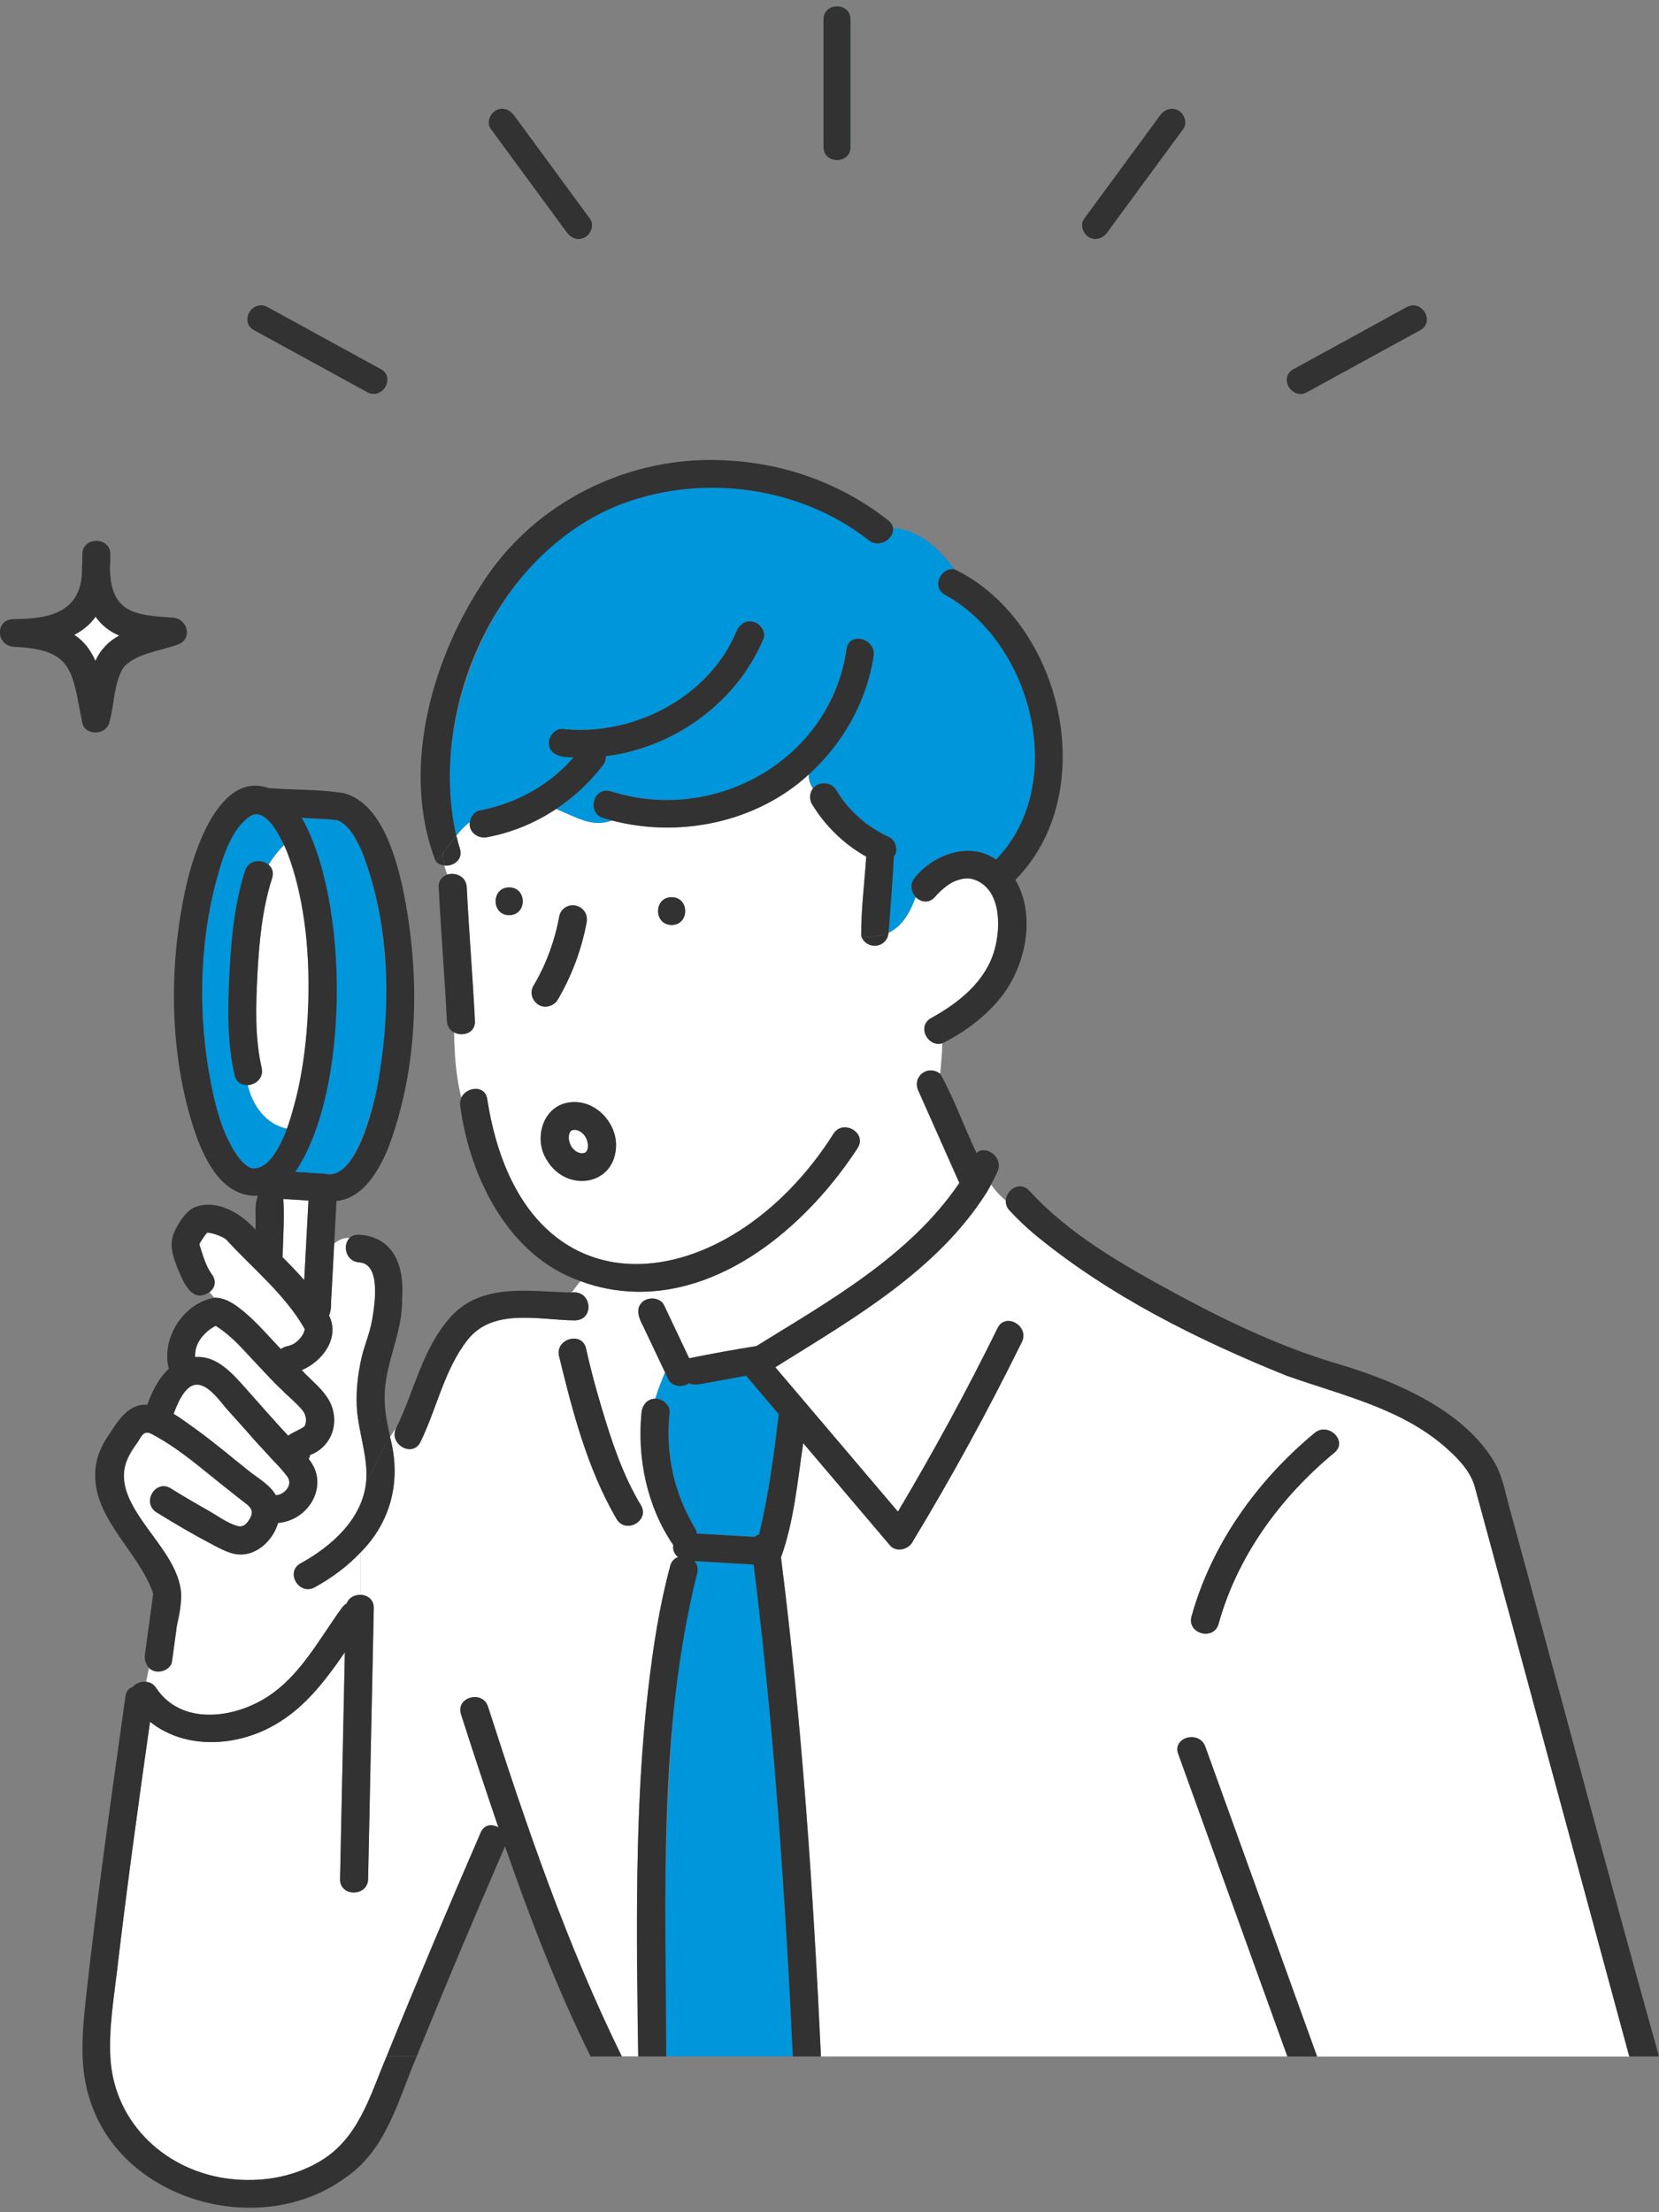 <svg width="153" height="204" viewBox="0 0 153 204" fill="none" xmlns="http://www.w3.org/2000/svg">
<rect x="0" y="0" width="153" height="204" fill="#808080" stroke="none"/>
<g clip-path="url(#clip0_2118_2316)">
<path d="M78.441 1.772V13.572C78.441 15.16 75.947 15.16 75.947 13.572V1.772C75.947 0.184 78.441 0.184 78.441 1.772Z" fill="#6EC878"/>
<path d="M106.113 11.826C106.401 11.427 106.695 11.035 106.983 10.636C107.38 10.098 108.064 9.833 108.691 10.193C109.228 10.503 109.535 11.338 109.139 11.883C107.092 14.666 105.045 17.457 102.998 20.24C102.71 20.639 102.416 21.031 102.128 21.43C101.731 21.968 101.047 22.233 100.42 21.873C99.883 21.563 99.576 20.728 99.972 20.183C102.019 17.4 104.066 14.61 106.113 11.826Z" fill="#6EC878"/>
<path d="M119.284 34.04L128.418 29.035C128.853 28.794 129.288 28.56 129.723 28.32C131.13 27.548 132.39 29.68 130.983 30.452L121.849 35.457C121.414 35.697 120.979 35.931 120.544 36.172C119.136 36.944 117.876 34.812 119.284 34.04Z" fill="#6EC878"/>
<path d="M24.678 28.314C27.723 29.984 30.768 31.654 33.812 33.318C34.247 33.559 34.682 33.793 35.117 34.033C36.525 34.805 35.264 36.937 33.857 36.165C30.812 34.495 27.768 32.825 24.723 31.161C24.288 30.92 23.853 30.686 23.418 30.446C22.011 29.674 23.271 27.542 24.678 28.314Z" fill="#6EC878"/>
<path d="M45.704 10.193C46.337 9.826 47.015 10.098 47.411 10.636C49.458 13.42 51.505 16.21 53.552 18.994C53.84 19.392 54.134 19.785 54.422 20.183C54.819 20.721 54.518 21.556 53.974 21.873C53.341 22.24 52.663 21.974 52.267 21.43C50.22 18.646 48.173 15.856 46.126 13.072C45.838 12.673 45.544 12.281 45.256 11.882C44.859 11.345 45.16 10.509 45.704 10.193Z" fill="#6EC878"/>
<path d="M78.441 1.772V13.572C78.441 15.16 75.947 15.16 75.947 13.572V1.772C75.947 0.184 78.441 0.184 78.441 1.772Z" fill="#323232"/>
<path d="M106.113 11.826C106.401 11.427 106.695 11.035 106.983 10.636C107.38 10.098 108.064 9.833 108.691 10.193C109.228 10.503 109.535 11.338 109.139 11.883C107.092 14.666 105.045 17.457 102.998 20.24C102.71 20.639 102.416 21.031 102.128 21.43C101.731 21.968 101.047 22.233 100.42 21.873C99.883 21.563 99.576 20.728 99.972 20.183C102.019 17.4 104.066 14.61 106.113 11.826Z" fill="#323232"/>
<path d="M119.284 34.04L128.418 29.035C128.853 28.794 129.288 28.56 129.723 28.32C131.13 27.548 132.39 29.68 130.983 30.452L121.849 35.457C121.414 35.697 120.979 35.931 120.544 36.172C119.136 36.944 117.876 34.812 119.284 34.04Z" fill="#323232"/>
<path d="M24.678 28.314C27.723 29.984 30.768 31.654 33.812 33.318C34.247 33.559 34.682 33.793 35.117 34.033C36.525 34.805 35.264 36.937 33.857 36.165C30.812 34.495 27.768 32.825 24.723 31.161C24.288 30.92 23.853 30.686 23.418 30.446C22.011 29.674 23.271 27.542 24.678 28.314Z" fill="#323232"/>
<path d="M45.704 10.193C46.337 9.826 47.015 10.098 47.411 10.636C49.458 13.42 51.505 16.21 53.552 18.994C53.84 19.392 54.134 19.785 54.422 20.183C54.819 20.721 54.518 21.556 53.974 21.873C53.341 22.24 52.663 21.974 52.267 21.43C50.22 18.646 48.173 15.856 46.126 13.072C45.838 12.673 45.544 12.281 45.256 11.882C44.859 11.345 45.16 10.509 45.704 10.193Z" fill="#323232"/>
<path d="M52.547 104.428C52.547 104.428 52.547 104.428 52.547 104.422C52.554 104.408 52.56 104.408 52.567 104.395C52.56 104.408 52.554 104.415 52.547 104.428Z" fill="#0096DC"/>
<path d="M52.529 104.446C52.529 104.446 52.509 104.466 52.502 104.466C52.502 104.466 52.522 104.446 52.529 104.433C52.529 104.433 52.529 104.44 52.529 104.446Z" fill="#0096DC"/>
<path d="M33.019 105.799C32.552 106.717 31.785 108.046 30.819 108.267C29.725 108.286 28.356 108.121 27.224 108.071C32.245 100.719 32.22 83.105 27.819 75.418C28.849 75.5 30.122 75.519 31.107 75.639C32.239 76.094 32.923 77.524 33.384 78.562C36.467 86.312 36.441 98.169 33.019 105.799Z" fill="#0096DC"/>
<path d="M54.128 106.122C54.128 106.122 54.128 106.122 54.128 106.129C54.121 106.142 54.115 106.142 54.108 106.155C54.115 106.142 54.121 106.135 54.128 106.122Z" fill="#0096DC"/>
<path d="M54.146 106.104C54.146 106.104 54.166 106.084 54.173 106.084C54.173 106.084 54.153 106.104 54.146 106.118C54.146 106.118 54.146 106.111 54.146 106.104Z" fill="#0096DC"/>
<path d="M53.041 106.116C52.945 106.027 52.855 105.932 52.772 105.837C52.733 105.774 52.689 105.717 52.65 105.648C52.625 105.603 52.606 105.553 52.58 105.502C52.522 105.357 52.49 105.198 52.458 105.046C52.458 104.939 52.458 104.838 52.458 104.73C52.478 104.642 52.497 104.553 52.529 104.464C52.548 104.426 52.561 104.389 52.586 104.357C52.618 104.319 52.644 104.3 52.676 104.268C52.702 104.256 52.733 104.237 52.759 104.224C52.81 104.205 52.861 104.192 52.913 104.186C52.977 104.186 53.034 104.186 53.098 104.186C53.175 104.205 53.252 104.224 53.328 104.249C53.424 104.3 53.52 104.338 53.61 104.401C53.719 104.49 53.815 104.591 53.904 104.699C53.987 104.806 54.038 104.933 54.102 105.053C54.154 105.192 54.185 105.338 54.218 105.483C54.218 105.591 54.218 105.692 54.218 105.799C54.198 105.888 54.179 105.977 54.147 106.065C54.128 106.103 54.115 106.141 54.09 106.173C54.083 106.179 54.07 106.198 54.064 106.198C54.045 106.217 54.019 106.242 54 106.261C53.974 106.274 53.942 106.293 53.917 106.306C53.866 106.325 53.815 106.337 53.763 106.344C53.699 106.344 53.642 106.344 53.578 106.344C53.495 106.325 53.405 106.306 53.322 106.274C53.239 106.236 53.175 106.198 53.092 106.154C53.072 106.141 53.06 106.128 53.041 106.116Z" fill="white"/>
<path d="M52.97 106.065C53.008 106.091 53.041 106.123 53.079 106.148C53.034 106.123 52.983 106.091 52.97 106.065Z" fill="#0096DC"/>
<path d="M22.849 100.061C23.591 100.023 24.345 99.403 24.134 98.473C23.495 95.689 23.597 92.684 23.744 89.85C23.898 86.882 24.179 83.826 25.1 80.986C25.273 80.454 25.1 80.024 24.768 79.752C25.145 79.106 25.631 78.493 26.22 77.892C29.264 85.553 29.124 96.322 26.463 104.085C24.531 103.699 23.258 101.915 22.849 100.061Z" fill="white"/>
<path d="M20.021 80.941C20.539 79.138 21.582 75.348 23.782 75.076C24.883 75.36 25.727 76.847 26.22 77.885C25.631 78.486 25.139 79.1 24.768 79.745C24.134 79.213 22.938 79.264 22.605 80.302C21.62 83.351 21.326 86.667 21.16 89.843C21 92.911 20.949 96.132 21.64 99.15C21.793 99.82 22.318 100.086 22.849 100.061C23.258 101.915 24.531 103.699 26.463 104.085C25.951 105.458 24.78 108.001 23.181 107.729C22.574 107.476 22.132 106.938 21.774 106.407C20.482 104.471 19.887 102.098 19.446 99.846C18.25 93.728 18.358 86.964 20.021 80.947V80.941Z" fill="#0096DC"/>
<path d="M27.966 130.146C28.254 130.544 28.305 131.05 28.1 131.506C28.049 131.544 27.979 131.601 28.011 131.582C27.55 131.879 27.013 132.069 26.565 132.392C25.158 130.879 23.808 129.317 22.433 127.779C21.237 126.438 19.861 124.995 17.987 125.135C17.936 124.046 18.512 123.23 19.337 122.585C19.433 122.528 19.733 122.319 19.881 122.256C19.919 122.275 19.906 122.269 19.881 122.256C20.751 122.705 21.441 123.433 22.132 124.154C23.981 126.236 26.073 128.127 27.959 130.146H27.966Z" fill="white"/>
<path d="M18.998 113.67C18.953 113.702 18.934 113.722 18.991 113.67C18.991 113.67 18.991 113.67 18.998 113.67Z" fill="#0096DC"/>
<path d="M19.836 122.23C19.836 122.23 19.874 122.25 19.887 122.256C19.868 122.243 19.849 122.237 19.836 122.23Z" fill="#0096DC"/>
<path d="M26.092 115.645C26.079 113.955 26.258 112.241 26.137 110.564C26.91 110.615 27.678 110.665 28.452 110.709C28.324 113.158 28.19 115.6 28.062 118.049C27.416 117.308 26.738 116.606 26.053 115.923C26.079 115.834 26.092 115.739 26.092 115.645Z" fill="white"/>
<path d="M19.132 113.595C19.234 113.627 19.158 113.543 19.132 113.595V113.595Z" fill="#0096DC"/>
<path d="M18.844 127.849C19.612 128.267 20.207 129.133 20.776 129.772C22.164 131.316 23.54 132.879 24.934 134.416C25.535 135.188 27.326 136.308 26.418 137.358C26.162 137.668 25.804 137.871 25.433 137.877C24.889 136.916 23.795 136.315 22.951 135.644C20.642 133.803 18.537 131.981 16.004 130.367C16.414 129.26 17.322 127.014 18.844 127.843V127.849Z" fill="white"/>
<path d="M8.814 56.867C9.32 57.62 10.132 58.259 10.996 58.607C10.03 59.126 9.23 59.948 8.802 60.948C8.392 60.005 7.721 59.088 6.851 58.538C7.618 58.158 8.341 57.563 8.821 56.867H8.814Z" fill="white"/>
<path d="M72.026 143.634C73.235 140.269 73.554 136.605 74.079 133.081C76.746 136.226 79.414 139.37 82.087 142.515C82.638 143.16 83.725 142.913 84.122 142.255C87.761 136.238 91.132 130.069 94.241 123.762C94.97 122.287 92.738 120.99 92.008 122.471C89.175 128.235 86.098 133.878 82.817 139.402C79.049 134.96 75.281 130.519 71.507 126.084C78.621 121.629 86.392 117.226 90.979 109.994C90.992 109.975 90.998 109.962 91.011 109.943C91.145 109.709 91.279 109.475 91.407 109.235C91.785 109.792 92.239 110.291 92.77 110.709C92.757 111.013 92.847 111.335 93.109 111.62C93.851 112.436 94.663 113.196 95.514 113.904C102.352 119.522 110.45 123.553 118.644 126.862C123.774 128.684 129.403 129.899 133.535 133.663C134.559 134.581 135.576 135.675 135.991 137.004C140.763 154.548 145.503 172.106 150.269 189.65H121.478C118.043 180.122 114.601 170.6 111.166 161.072C110.61 159.528 108.109 160.198 108.672 161.749C112.03 171.049 115.382 180.35 118.74 189.644H75.723C75.006 174.282 73.97 158.901 72.038 143.634H72.026ZM112.382 149.746C114.122 143.489 118.068 138.092 123.064 133.954C124.343 132.898 122.501 131.094 121.235 132.145C115.919 136.555 111.736 142.407 109.887 149.063C109.446 150.657 111.94 151.328 112.382 149.746Z" fill="white"/>
<path d="M42.198 65.535C43.996 57.873 48.589 50.451 55.989 47.047C63.697 43.504 73.446 44.555 80.111 49.806C81.147 50.622 82.535 49.623 82.369 48.667C84.748 48.882 86.52 50.464 88.036 52.495C86.782 52.286 85.861 54.134 87.166 54.855C95.239 59.29 98.578 72.362 91.868 79.264C89.424 77.562 86.136 78.79 84.39 80.909C83.847 81.523 84.019 82.276 84.473 82.731C83.968 84.104 83.271 85.42 81.953 86.028C82.119 83.693 82.331 81.346 82.439 79.011C82.868 78.492 82.644 77.505 82.017 77.214C81.269 76.866 80.559 76.442 79.893 75.955C79.887 75.955 79.887 75.955 79.881 75.949C79.139 75.367 78.454 74.696 77.866 73.962C77.597 73.608 77.348 73.235 77.117 72.855C76.676 72.089 75.499 72.02 74.968 72.722C74.719 72.298 74.559 71.855 74.591 71.425C77.744 68.578 79.919 64.706 80.571 60.511C80.821 58.898 78.326 58.208 78.077 59.834C77.373 64.396 74.776 68.572 70.836 71.096C66.556 73.842 61.183 74.456 56.335 72.981C54.736 72.494 54.064 74.962 55.644 75.449C55.913 75.531 56.181 75.601 56.456 75.671C54.62 76.36 53.156 75.367 51.294 74.608C52.977 73.488 54.473 72.096 55.689 70.463C55.849 70.255 55.9 69.995 55.868 69.742C62.181 68.958 67.945 64.801 70.414 58.923C70.682 58.278 70.119 57.519 69.512 57.348C68.776 57.145 68.188 57.607 67.919 58.24C65.36 64.333 58.414 67.92 51.915 67.23C51.218 67.154 50.623 67.876 50.623 68.508C50.629 69.717 51.947 69.862 52.893 69.85C50.719 72.387 47.61 74.108 44.271 74.734C43.753 74.829 43.401 75.323 43.337 75.829C42.876 76.164 42.48 76.601 42.096 77.081C41.149 73.304 41.322 69.325 42.205 65.541L42.198 65.535Z" fill="#0096DC"/>
<path d="M10.817 181.54C11.712 173.935 12.768 166.349 13.836 158.769C16.829 161.186 21.23 161.141 24.736 159.383C27.889 157.801 29.885 155.137 31.804 152.366C31.657 159.338 31.51 166.304 31.363 173.277C31.331 174.928 33.915 174.922 33.947 173.277C34.119 164.95 34.298 156.624 34.471 148.298C34.49 147.494 33.889 147.089 33.262 147.07V143.141C36.134 140.244 36.998 136.416 35.968 132.518C36.154 132.215 36.352 131.917 36.556 131.639C35.763 133.113 38.021 134.486 38.77 132.974C40.279 129.905 40.977 126.261 43.139 123.534C45.486 120.573 49.746 121.725 53.021 121.756C54.876 121.712 54.563 118.934 52.727 119.187C52.996 118.833 53.258 118.473 53.527 118.137C55.139 118.738 56.853 119.067 58.625 119.112L59.226 120.08C58.548 120.712 58.97 121.649 59.335 122.332C60 123.737 60.665 125.141 61.331 126.546C61.017 127.337 60.684 128.134 60.448 128.969C59.706 128.975 59.245 129.564 59.169 130.247C58.753 134.461 59.68 138.959 62.105 142.477C62.015 142.901 62.22 143.325 62.539 143.578C62.207 143.698 61.925 143.957 61.81 144.4C58.183 159.167 58.74 174.529 58.868 189.632H57.352C52.267 179.287 48.531 168.329 45.013 157.383C44.52 155.814 42.026 156.485 42.518 158.067C43.631 161.565 44.789 165.026 45.972 168.519C45.409 168.177 44.674 168.215 44.341 168.981C41.367 175.833 38.463 182.716 35.655 189.638C34.081 193.346 33.045 197.37 29.252 199.451C26.866 200.792 24.032 201.235 21.326 200.938C15.371 200.286 10.561 195.832 10.19 189.809C10.024 187.069 10.503 184.247 10.823 181.533L10.817 181.54ZM51.556 125.046C52.81 130.19 54.179 135.467 56.866 140.085C57.723 141.496 59.955 140.212 59.098 138.795C57.422 136.017 56.386 132.866 55.465 129.772C54.934 127.988 54.441 126.185 54.045 124.363C53.693 122.75 51.198 123.439 51.55 125.04L51.556 125.046Z" fill="white"/>
<path d="M11.642 137.542C11.015 135.77 11.642 134.555 12.64 133.081C13.017 132.524 13.177 131.904 13.893 132.195C16.151 133.315 18.083 135.049 20.053 136.605C20.968 137.346 21.953 138.023 22.842 138.794C23.335 139.225 23.322 139.623 22.957 140.186C22.657 140.642 22.356 140.863 21.864 140.724C20.93 140.452 19.964 139.731 19.119 139.256C17.981 138.611 16.855 137.947 15.742 137.263C14.322 136.384 13.03 138.598 14.437 139.471C16.171 140.547 17.942 141.578 19.753 142.527C20.872 143.109 21.883 143.635 23.156 143.192C24.371 142.761 25.286 141.648 25.644 140.446C28.535 140.205 30.409 136.89 28.465 134.555C28.529 134.435 28.574 134.315 28.593 134.182C30.384 133.505 31.203 131.639 30.646 129.855C30.173 128.361 28.836 127.469 27.819 126.356C29.77 125.54 31.356 123.363 30.339 121.313C30.608 120.75 30.493 120.079 30.563 119.472C30.646 117.871 30.736 116.271 30.819 114.67C31.247 114.341 31.701 114.113 32.239 114.157C31.561 114.815 31.861 116.334 33.128 116.416C35.2 116.549 34.522 120.516 34.298 121.788C34.094 122.971 33.589 124.072 33.326 125.248C33 126.704 32.821 128.216 32.898 129.709C33.019 132.05 33.959 134.315 33.761 136.624C33.601 136.896 33.441 137.175 33.262 137.434C33.435 137.175 33.601 136.903 33.761 136.624C33.461 140.028 30.582 142.597 27.729 144.16C26.271 144.963 27.582 147.171 29.034 146.368C30.595 145.507 32.053 144.432 33.269 143.141V147.07C32.731 147.051 32.175 147.317 31.97 147.874C31.81 147.962 31.663 148.089 31.542 148.26C29.418 151.164 27.697 154.568 24.556 156.542C21.48 158.478 16.708 159.117 14.405 155.656C14.162 155.289 13.823 155.124 13.478 155.086L13.74 153.821C14.328 154.466 15.716 154.137 15.857 153.233C16.004 152.144 16.158 151.056 16.305 149.962C18.019 144.166 13.484 142.243 11.635 137.548L11.642 137.542Z" fill="white"/>
<path d="M19.586 117.599C18.953 116.758 18.691 115.708 18.384 114.759C18.39 114.733 18.397 114.702 18.403 114.702C18.524 114.474 18.863 113.936 19.107 113.677C19.529 113.702 20.181 113.905 20.648 114.17C20.648 114.17 20.808 114.278 20.846 114.297C23.296 116.986 26.258 119.339 28.081 122.528C28.107 122.591 28.113 122.572 28.087 122.699C28.113 122.553 28.03 122.882 28.011 122.927C28.011 122.933 27.876 123.167 27.819 123.249C27.608 123.566 27.243 123.876 26.91 124.034C26.955 124.015 26.52 124.142 26.699 124.116C26.399 124.154 26.124 124.255 25.9 124.42C24.64 123.104 23.469 121.68 21.998 120.579C21.365 120.105 20.591 119.656 19.778 119.687C19.637 119.504 19.484 119.333 19.318 119.175C19.772 118.827 19.996 118.232 19.58 117.612L19.586 117.599Z" fill="white"/>
<path d="M63.403 127.653C63.448 127.627 63.493 127.596 63.531 127.564C64.049 127.805 64.625 127.621 65.156 127.532C66.377 127.311 67.593 127.09 68.814 126.868C69.812 128.051 70.817 129.228 71.814 130.405C71.379 134.138 70.893 137.845 70.004 141.496C69.857 141.547 69.723 141.623 69.608 141.724C67.829 141.623 66.045 141.515 64.266 141.414C64.247 141.249 64.19 141.072 64.081 140.895C62.143 137.687 61.356 133.973 61.753 130.259C61.829 129.563 61.087 128.969 60.441 128.981C60.678 128.146 61.017 127.343 61.324 126.558C61.426 126.773 61.522 126.982 61.625 127.197C61.932 127.842 62.821 127.956 63.397 127.659L63.403 127.653Z" fill="#0096DC"/>
<path d="M42.409 78.258C42.282 77.866 42.185 77.468 42.083 77.075C42.467 76.594 42.864 76.158 43.324 75.823C43.19 76.727 44.092 77.392 44.942 77.195C47.232 76.772 49.375 75.867 51.282 74.601C53.143 75.354 54.608 76.354 56.444 75.664C62.699 77.303 69.8 75.823 74.578 71.419C74.546 71.849 74.706 72.286 74.955 72.716C74.655 73.121 74.61 73.709 74.866 74.139C76.075 76.145 77.814 77.847 79.874 78.999C79.721 81.428 79.388 83.896 79.414 86.319C79.266 86.3 79.119 86.287 78.966 86.256C79.126 86.287 79.266 86.3 79.414 86.319C79.9 87.641 81.78 87.458 81.934 86.028C83.252 85.421 83.942 84.098 84.454 82.731C84.908 83.193 85.644 83.339 86.2 82.719C86.712 82.143 87.371 81.548 88.023 81.264C88.593 81.042 89.079 80.928 89.68 81.061C92.303 81.827 92.322 85.382 91.721 87.553C90.908 90.495 88.452 92.45 85.868 93.88C84.505 94.632 85.567 96.626 86.904 96.202C86.891 97.157 86.789 98.1 86.706 99.03C85.542 98.112 84.058 99.308 84.704 100.624C85.957 103.446 87.211 106.261 88.465 109.083C83.904 115.802 76.535 119.928 69.748 124.122C67.676 124.458 65.597 124.831 63.544 125.249C62.776 123.616 62.002 121.99 61.228 120.358C60.87 119.618 59.757 119.561 59.207 120.079L58.605 119.111C67.164 119.289 74.687 112.601 79.075 105.85C79.951 104.439 77.712 103.155 76.842 104.559C67.164 119.839 48.173 122.357 44.904 101.333C44.693 100.023 43.03 100.219 42.531 101.194C42.045 99.201 41.91 97.201 41.879 95.208C42.665 95.6 43.829 95.246 43.778 94.133C43.574 90.02 43.228 85.92 43.023 81.808C42.972 80.802 41.987 80.416 41.245 80.637C41.143 80.365 41.047 80.087 40.97 79.808C41.795 79.891 42.704 79.258 42.384 78.246L42.409 78.258ZM61.938 85.294C63.608 85.294 63.601 82.738 61.938 82.738C60.275 82.738 60.275 85.294 61.938 85.294ZM50.418 106.945C52.241 110.07 56.866 109.343 56.815 105.502C56.751 103.275 54.627 101.219 52.318 101.693C49.983 102.143 49.228 105.104 50.418 106.945ZM49.669 92.652C50.252 93.025 51.102 92.772 51.441 92.19C52.721 90.001 53.629 87.591 54.096 85.104C54.23 84.395 53.904 83.757 53.194 83.529C52.567 83.326 51.729 83.763 51.601 84.421C51.384 85.591 51.07 86.743 50.655 87.863C50.271 88.919 49.772 89.925 49.203 90.9C48.838 91.52 49.075 92.273 49.669 92.652ZM46.957 84.389C48.627 84.389 48.62 81.833 46.957 81.833C45.294 81.833 45.294 84.389 46.957 84.389Z" fill="white"/>
<path d="M61.612 165.956C61.925 158.965 62.463 151.873 64.299 145.09C64.426 144.616 64.299 144.23 64.043 143.958C65.866 144.065 67.689 144.173 69.512 144.274C71.379 159.332 72.416 174.485 73.126 189.638H61.439C61.324 181.742 61.254 173.846 61.605 165.956H61.612Z" fill="#0096DC"/>
<path d="M42.563 101.2C42.947 102.757 43.542 104.313 44.482 105.869C43.535 104.313 42.94 102.757 42.563 101.2C43.062 100.226 44.725 100.023 44.936 101.339C48.205 122.383 67.209 119.827 76.874 104.566C77.744 103.168 79.983 104.446 79.107 105.857C74.719 112.608 67.19 119.301 58.638 119.118C56.866 119.08 55.151 118.745 53.539 118.144C53.942 117.637 54.358 117.195 54.838 116.961C54.358 117.201 53.942 117.637 53.539 118.144C46.893 115.828 43.343 108.609 42.448 102.016C42.397 101.706 42.448 101.434 42.569 101.2H42.563Z" fill="#323232"/>
<path d="M84.384 80.909C86.13 78.79 89.424 77.556 91.861 79.264C98.565 72.361 95.232 59.29 87.16 54.855C85.855 54.14 86.77 52.286 88.03 52.495C89.124 53.963 90.09 55.671 91.049 57.253C90.09 55.665 89.124 53.963 88.03 52.495C98.002 57.322 101.635 73.064 93.64 81.137C95.591 84.421 94.593 89.046 92.354 91.912C90.908 93.728 89.002 95.17 86.923 96.201C86.936 95.448 86.891 94.689 86.738 93.93C86.891 94.689 86.93 95.448 86.923 96.201C85.586 96.625 84.518 94.632 85.887 93.879C88.471 92.45 90.927 90.494 91.74 87.552C92.341 85.382 92.322 81.826 89.699 81.061C89.105 80.928 88.612 81.048 88.043 81.263C87.397 81.548 86.731 82.143 86.22 82.719C85.663 83.339 84.927 83.193 84.473 82.731C84.026 82.276 83.847 81.523 84.39 80.909H84.384Z" fill="#323232"/>
<path d="M41.271 80.65C42.013 80.428 42.998 80.814 43.049 81.82C43.254 85.933 43.599 90.033 43.804 94.145C43.861 95.259 42.691 95.613 41.904 95.221C41.527 95.031 41.239 94.677 41.213 94.145C41.008 90.033 40.663 85.933 40.458 81.82C40.426 81.181 40.797 80.795 41.271 80.65Z" fill="#323232"/>
<path d="M61.938 85.294C60.275 85.294 60.269 82.738 61.938 82.738C63.608 82.738 63.608 85.294 61.938 85.294Z" fill="#323232"/>
<path d="M46.957 84.389C45.294 84.389 45.288 81.833 46.957 81.833C48.627 81.833 48.627 84.389 46.957 84.389Z" fill="#323232"/>
<path d="M52.318 101.693C54.633 101.225 56.751 103.275 56.815 105.502C56.859 109.349 52.234 110.07 50.418 106.945C49.228 105.104 49.989 102.136 52.318 101.693ZM53.322 106.28C53.405 106.306 53.488 106.331 53.578 106.35C53.642 106.35 53.699 106.35 53.763 106.35C53.815 106.337 53.866 106.325 53.917 106.312C53.942 106.299 53.974 106.287 54 106.268C54.019 106.249 54.045 106.23 54.064 106.204C54.064 106.204 54.077 106.185 54.09 106.179C54.115 106.147 54.128 106.103 54.147 106.072C54.179 105.983 54.198 105.894 54.218 105.806C54.218 105.698 54.224 105.597 54.218 105.489C54.185 105.344 54.154 105.198 54.102 105.059C54.045 104.939 53.987 104.812 53.904 104.705C53.815 104.597 53.718 104.502 53.61 104.408C53.52 104.351 53.424 104.306 53.328 104.256C53.252 104.23 53.175 104.211 53.098 104.192C53.034 104.192 52.977 104.192 52.913 104.192C52.861 104.205 52.81 104.218 52.759 104.23C52.733 104.243 52.702 104.262 52.676 104.275C52.644 104.306 52.618 104.325 52.586 104.363C52.561 104.395 52.548 104.439 52.529 104.471C52.497 104.559 52.478 104.648 52.458 104.737C52.458 104.838 52.452 104.945 52.458 105.053C52.49 105.205 52.522 105.363 52.58 105.508C52.605 105.553 52.625 105.603 52.65 105.654C52.689 105.717 52.727 105.78 52.772 105.844C52.874 105.958 52.97 106.065 53.092 106.16C53.175 106.204 53.239 106.242 53.322 106.28Z" fill="#323232"/>
<path d="M117.857 187.234C114.793 178.737 111.723 170.239 108.659 161.742C108.096 160.186 110.597 159.522 111.154 161.065C114.589 170.594 118.03 180.116 121.465 189.644H118.727C118.439 188.841 118.145 188.037 117.857 187.234Z" fill="#323232"/>
<path d="M94.925 109.798C98.571 113.816 103.618 116.682 108.352 119.244C113.264 121.908 118.42 124.357 123.819 125.9C129.032 127.495 135.422 130.266 138.058 135.271C138.614 136.428 138.857 137.732 139.19 138.959C143.808 155.852 148.273 172.777 153 189.638H150.256C145.49 172.093 140.751 154.53 135.979 136.991C135.563 135.663 134.539 134.562 133.522 133.651C129.39 129.886 123.761 128.672 118.631 126.849C110.437 123.54 102.339 119.51 95.501 113.898C94.65 113.183 93.844 112.43 93.096 111.614C92.834 111.329 92.744 111.007 92.757 110.703C93.659 111.405 94.785 111.848 96.218 111.848C94.785 111.848 93.653 111.405 92.757 110.703C92.808 109.71 94.068 108.862 94.925 109.805V109.798Z" fill="#323232"/>
<path d="M59.795 155.675C60.224 151.885 60.806 148.095 61.804 144.413C61.925 143.97 62.2 143.711 62.533 143.591C62.213 143.337 62.008 142.92 62.098 142.49C59.674 138.972 58.746 134.48 59.162 130.26C59.232 129.576 59.699 128.988 60.441 128.982C61.087 128.969 61.823 129.564 61.753 130.26C61.35 133.974 62.143 137.681 64.081 140.895C64.19 141.072 64.247 141.243 64.266 141.414C66.045 141.515 67.829 141.623 69.608 141.724C69.716 141.623 69.857 141.547 70.004 141.496C70.893 137.846 71.379 134.138 71.814 130.405C70.817 129.228 69.812 128.052 68.814 126.868C67.593 127.09 66.377 127.311 65.156 127.533C64.625 127.621 64.049 127.805 63.531 127.564C62.968 127.982 61.964 127.881 61.631 127.191C61.529 126.976 61.433 126.767 61.331 126.552C61.471 126.198 61.605 125.843 61.727 125.483C61.605 125.837 61.471 126.191 61.331 126.552C60.665 125.147 60 123.743 59.335 122.338C58.964 121.655 58.548 120.712 59.226 120.086C59.77 119.567 60.889 119.624 61.247 120.364C62.021 121.997 62.789 123.623 63.563 125.255C65.616 124.837 67.695 124.458 69.768 124.129C76.554 119.928 83.923 115.803 88.484 109.09C87.23 106.268 85.977 103.452 84.723 100.631C84.07 99.315 85.554 98.112 86.725 99.036C88.017 101.346 88.906 103.921 90.058 106.318C90.908 105.54 92.578 106.711 91.996 108.027C91.817 108.438 91.612 108.837 91.401 109.229C90.876 108.463 90.48 107.597 90.192 106.73C90.486 107.597 90.876 108.463 91.401 109.229C91.273 109.463 91.145 109.703 91.004 109.937C90.992 109.956 90.985 109.969 90.972 109.988C86.386 117.226 78.614 121.63 71.501 126.078C75.269 130.519 79.036 134.954 82.81 139.396C86.092 133.872 89.168 128.229 92.002 122.465C92.731 120.984 94.964 122.281 94.234 123.756C91.132 130.063 87.755 136.232 84.115 142.249C83.719 142.907 82.631 143.154 82.081 142.509C79.414 139.364 76.746 136.22 74.073 133.075C73.548 136.599 73.228 140.269 72.019 143.628C73.951 158.895 74.987 174.27 75.704 189.638H73.119C72.403 174.485 71.373 159.332 69.505 144.274C67.682 144.166 65.859 144.059 64.036 143.957C64.292 144.236 64.42 144.622 64.292 145.09C60.672 159.617 61.414 174.795 61.439 189.638H58.855C58.682 178.3 58.522 166.943 59.789 155.675H59.795Z" fill="#323232"/>
<path d="M19.885 122.262C19.927 122.283 19.913 122.276 19.885 122.262V122.262Z" fill="#323232"/>
<path d="M32.245 114.158C32.77 114.202 33.377 114.506 34.139 115.252C33.384 114.506 32.776 114.202 32.245 114.158C32.45 113.955 32.744 113.835 33.134 113.86C36.435 114.069 37.318 116.96 37.081 119.782C37.158 122.958 35.424 125.787 35.475 128.956C35.475 130.171 35.731 131.342 35.981 132.512C35.188 133.822 34.548 135.29 33.774 136.618C33.972 134.309 33.032 132.044 32.91 129.703C32.834 128.21 33.013 126.698 33.339 125.242C33.601 124.072 34.107 122.965 34.311 121.782C34.535 120.51 35.213 116.537 33.141 116.41C31.874 116.328 31.573 114.809 32.252 114.151L32.245 114.158Z" fill="#323232"/>
<path d="M27.736 144.16C30.588 142.597 33.467 140.028 33.768 136.624C34.542 135.296 35.181 133.834 35.974 132.518C37.011 136.415 36.141 140.243 33.269 143.141C32.053 144.432 30.595 145.507 29.034 146.368C27.576 147.171 26.271 144.963 27.729 144.16H27.736Z" fill="#323232"/>
<path d="M13.842 149.07C13.938 148.367 14.034 147.671 14.13 146.969C12.755 142.844 8.021 139.674 8.878 134.916C9.07 133.91 9.544 133.012 10.126 132.177C10.913 130.949 11.904 129.424 13.573 129.538C14.034 128.324 14.623 127.09 15.563 126.223C14.853 123.42 16.881 120.174 19.778 119.668C20.591 119.643 21.365 120.092 21.998 120.56C23.469 121.661 24.633 123.079 25.9 124.401C26.124 124.236 26.399 124.135 26.699 124.097C26.52 124.116 26.955 123.99 26.91 124.015C27.243 123.857 27.608 123.547 27.819 123.23C27.876 123.154 28.004 122.92 28.011 122.908C28.03 122.863 28.113 122.541 28.087 122.68C28.113 122.547 28.107 122.566 28.081 122.509C26.258 119.32 23.296 116.973 20.846 114.278C20.808 114.259 20.642 114.145 20.648 114.151C20.181 113.886 19.535 113.683 19.107 113.658C18.87 113.917 18.531 114.455 18.403 114.683C18.403 114.683 18.39 114.714 18.384 114.74C18.697 115.695 18.953 116.745 19.586 117.58C20.002 118.2 19.778 118.795 19.324 119.143C17.674 120.295 16.868 118.131 16.35 116.884C15.908 115.79 15.576 114.683 16.094 113.563C16.452 112.797 17.079 111.779 17.853 111.367C19.913 110.494 22.222 111.855 23.552 113.392C23.661 112.361 23.386 111.228 23.795 110.26C20.207 110.469 18.499 106.211 17.655 103.376C15.576 96.499 15.601 88.584 17.188 81.612C17.885 78.543 20.232 71.09 24.748 72.672C27.051 72.855 29.431 72.767 31.701 73.14C35.156 74.057 36.473 78.923 37.139 81.877C38.776 89.742 38.655 98.302 35.802 105.876C34.944 107.938 33.492 110.507 31.03 110.754C30.959 112.057 30.889 113.354 30.825 114.657C30.742 116.258 30.652 117.859 30.569 119.46C30.499 120.067 30.614 120.738 30.345 121.301C31.363 123.351 29.776 125.527 27.825 126.343C28.842 127.457 30.179 128.349 30.652 129.842C31.209 131.626 30.39 133.493 28.599 134.17C28.58 134.296 28.535 134.423 28.471 134.543C30.416 136.884 28.542 140.199 25.65 140.433C25.292 141.635 24.371 142.749 23.162 143.179C21.889 143.622 20.878 143.097 19.759 142.515C17.949 141.572 16.177 140.535 14.444 139.459C13.036 138.586 14.335 136.371 15.748 137.251C16.861 137.941 17.987 138.605 19.126 139.244C19.97 139.718 20.936 140.44 21.87 140.712C22.356 140.851 22.663 140.636 22.964 140.174C23.328 139.611 23.341 139.212 22.849 138.782C19.9 136.568 17.175 133.917 13.9 132.183C13.183 131.898 13.023 132.518 12.646 133.069C8.559 138.023 16.055 141.851 16.676 146.608C16.836 147.64 16.452 148.918 16.311 149.936C16.164 151.025 16.011 152.113 15.864 153.207C15.723 154.112 14.335 154.441 13.746 153.796C13.42 153.48 13.305 153.005 13.369 152.524C13.529 151.366 13.689 150.209 13.849 149.051L13.842 149.07ZM18.991 113.67C18.934 113.721 18.953 113.702 18.998 113.67C18.998 113.67 18.998 113.67 18.991 113.67ZM19.132 113.594C19.235 113.626 19.158 113.544 19.132 113.594V113.594ZM25.062 75.993C24.275 75.12 23.616 74.684 22.657 75.582C21.192 76.892 20.527 79.138 20.021 80.947C18.352 86.971 18.25 93.734 19.446 99.846C19.887 102.098 20.482 104.471 21.774 106.407C22.132 106.945 22.573 107.476 23.181 107.729C25.343 108.046 26.68 103.655 27.102 102.054C29.041 95.329 29.303 81.795 25.062 75.993ZM30.006 108.248C32.846 108.9 34.42 102.149 34.817 100.093C36.102 93.026 36.032 85.319 33.39 78.556C32.93 77.518 32.245 76.088 31.113 75.633C30.128 75.513 28.855 75.487 27.825 75.411C32.22 83.086 32.258 100.7 27.23 108.065C28.158 108.122 29.085 108.185 30.013 108.242L30.006 108.248ZM28.446 110.709C27.672 110.659 26.904 110.608 26.13 110.564C26.226 112.329 26.13 114.151 26.047 115.923C26.725 116.606 27.409 117.308 28.055 118.049C28.183 115.6 28.318 113.158 28.446 110.709ZM28.107 131.506C28.689 130.057 26.878 129.159 26.066 128.241C23.968 126.337 22.279 123.787 19.893 122.262C19.881 122.256 19.855 122.243 19.842 122.237C19.849 122.237 19.874 122.256 19.893 122.262C19.746 122.326 19.446 122.534 19.35 122.591C18.524 123.237 17.949 124.047 18 125.141C19.874 125.002 21.249 126.445 22.446 127.786C23.821 129.323 25.171 130.886 26.578 132.398C27.019 132.075 27.563 131.886 28.023 131.588C27.991 131.607 28.062 131.55 28.113 131.512L28.107 131.506ZM18.173 131.879C19.823 133.062 21.365 134.391 22.957 135.65C23.802 136.321 24.895 136.922 25.439 137.884C26.271 137.852 27.109 136.852 26.45 136.099C25.337 134.689 23.981 133.461 22.836 132.069C22.151 131.304 21.467 130.544 20.782 129.779C18.614 126.932 17.309 126.868 16.011 130.38C16.797 130.848 17.539 131.43 18.173 131.879Z" fill="#323232"/>
<path d="M25.094 80.979C24.179 83.82 23.898 86.876 23.738 89.843C23.591 92.677 23.488 95.683 24.128 98.466C24.499 100.067 22.004 100.757 21.633 99.144C20.942 96.132 20.994 92.905 21.154 89.837C21.32 86.654 21.614 83.339 22.599 80.296C23.105 78.733 25.599 79.403 25.094 80.972V80.979Z" fill="#323232"/>
<path d="M36.563 131.632C38.207 128.266 38.968 124.344 41.527 121.477C44.431 118.225 48.844 119.111 52.733 119.193C54.563 118.934 54.883 121.712 53.021 121.762C49.746 121.731 45.486 120.579 43.139 123.54C40.983 126.261 40.279 129.911 38.77 132.98C38.021 134.486 35.763 133.119 36.556 131.645L36.563 131.632Z" fill="#323232"/>
<path d="M7.887 184.595C8.917 175.181 10.254 165.798 11.571 156.415C11.642 155.928 11.911 155.656 12.249 155.548C12.544 155.219 13.017 155.036 13.471 155.087C13.817 155.124 14.156 155.289 14.399 155.656C16.701 159.117 21.48 158.478 24.55 156.542C27.691 154.568 29.412 151.164 31.535 148.26C31.663 148.089 31.81 147.962 31.964 147.874C32.162 147.317 32.725 147.051 33.262 147.07C33.889 147.089 34.484 147.501 34.471 148.298C34.298 156.624 34.119 164.95 33.947 173.276C33.915 174.922 31.324 174.928 31.363 173.276C31.51 166.304 31.657 159.338 31.804 152.366C29.885 155.131 27.895 157.801 24.736 159.383C21.224 161.141 16.829 161.186 13.836 158.769C12.761 166.348 11.712 173.934 10.817 181.539C10.497 184.254 10.017 187.076 10.183 189.815C10.548 195.838 15.358 200.293 21.32 200.944C24.032 201.242 26.859 200.799 29.245 199.457C33.038 197.376 34.075 193.352 35.648 189.644H38.424C36.716 193.643 35.648 198.287 31.791 200.862C24.038 206.487 11.418 203.045 8.354 193.833C7.311 190.815 7.561 187.708 7.887 184.595Z" fill="#323232"/>
<path d="M44.335 168.987C44.667 168.221 45.409 168.183 45.966 168.525C44.782 165.039 43.631 161.572 42.512 158.073C42.019 156.498 44.514 155.821 45.006 157.39C48.525 168.335 52.254 179.294 57.345 189.638H54.467C51.377 183.406 48.864 176.858 46.574 170.259C43.785 176.687 41.066 183.147 38.424 189.638H35.648C38.456 182.716 41.36 175.833 44.335 168.981V168.987Z" fill="#323232"/>
<path d="M1.241 57.089C4.586 57.089 7.542 56.462 7.567 52.521C7.548 52.356 7.548 52.179 7.586 52.033C7.593 51.717 7.593 51.407 7.593 51.11C7.593 49.465 10.183 49.458 10.177 51.11C10.177 51.534 10.164 51.964 10.139 52.4C10.215 56.532 12.448 56.734 15.972 56.956C17.38 57.095 17.782 59.018 16.318 59.468C14.687 60.056 12.659 60.208 11.412 61.511C10.465 63.03 10.567 64.959 10.075 66.636C9.768 67.819 7.849 67.889 7.58 66.636C6.64 61.922 6.819 59.86 1.235 59.645C-0.39 59.474 -0.467 57.146 1.235 57.089H1.241ZM8.009 59.6C8.328 60.018 8.584 60.474 8.802 60.948C9.23 59.955 10.03 59.126 10.996 58.607C10.139 58.259 9.32 57.62 8.815 56.867C8.335 57.563 7.612 58.158 6.844 58.538C7.273 58.822 7.67 59.164 8.002 59.6H8.009Z" fill="#323232"/>
<path d="M56.866 140.079C54.173 135.46 52.804 130.184 51.556 125.04C51.205 123.433 53.699 122.75 54.051 124.363C54.448 126.179 54.94 127.982 55.471 129.772C56.392 132.86 57.422 136.011 59.105 138.795C59.962 140.212 57.723 141.503 56.872 140.085L56.866 140.079Z" fill="#323232"/>
<path d="M112.382 149.746C111.94 151.334 109.446 150.657 109.887 149.063C111.736 142.407 115.919 136.555 121.235 132.145C122.501 131.094 124.343 132.898 123.064 133.954C118.068 138.092 114.122 143.483 112.382 149.746Z" fill="#323232"/>
<path d="M56.335 72.969C66.051 76.063 76.644 69.951 78.077 59.822C78.326 58.202 80.821 58.892 80.571 60.505C79.925 64.7 77.744 68.572 74.591 71.419C74.629 70.938 74.891 70.464 75.531 70.046C74.898 70.464 74.629 70.932 74.591 71.419C69.812 75.816 62.712 77.303 56.456 75.665C56.763 75.551 57.083 75.386 57.416 75.165C57.083 75.386 56.763 75.544 56.456 75.665C56.188 75.595 55.913 75.525 55.644 75.443C54.058 74.956 54.736 72.488 56.335 72.975V72.969Z" fill="#323232"/>
<path d="M44.264 74.728C47.603 74.102 50.718 72.387 52.887 69.844C51.94 69.856 50.623 69.711 50.616 68.502C50.616 67.87 51.211 67.148 51.908 67.224C58.414 67.914 65.354 64.327 67.913 58.234C68.181 57.601 68.77 57.139 69.505 57.342C70.113 57.513 70.682 58.272 70.407 58.917C67.938 64.795 62.175 68.952 55.861 69.736C55.887 69.989 55.836 70.249 55.682 70.457C54.467 72.09 52.97 73.482 51.288 74.602C49.382 75.867 47.232 76.772 44.949 77.196C44.098 77.385 43.19 76.727 43.331 75.823C43.887 75.418 44.527 75.165 45.345 75.165C44.533 75.165 43.887 75.418 43.331 75.823C43.394 75.317 43.74 74.829 44.264 74.728Z" fill="#323232"/>
<path d="M44.316 54.051C49.1 46.326 58.119 41.84 67.234 42.473C72.608 42.783 77.719 44.675 81.927 47.997C82.183 48.199 82.318 48.433 82.356 48.667C81.832 48.623 81.281 48.629 80.693 48.73C81.281 48.636 81.832 48.623 82.356 48.667C82.522 49.623 81.134 50.622 80.098 49.806C73.433 44.561 63.684 43.511 55.977 47.048C45.262 52.122 39.556 65.826 42.077 77.075C41.667 77.581 41.277 78.138 40.849 78.663C40.861 78.366 40.913 78.056 41.021 77.727C40.913 78.05 40.861 78.36 40.849 78.663C40.638 78.923 40.414 79.182 40.177 79.422C37.004 71.223 39.665 61.233 44.309 54.058L44.316 54.051Z" fill="#323232"/>
<path d="M42.09 77.075C42.192 77.474 42.288 77.866 42.416 78.258C42.736 79.264 41.827 79.903 41.002 79.821C40.906 79.448 40.842 79.062 40.861 78.663C41.29 78.138 41.687 77.588 42.09 77.075Z" fill="#323232"/>
<path d="M40.855 78.657C40.836 79.062 40.9 79.441 40.996 79.815C40.689 79.783 40.395 79.656 40.183 79.416C40.426 79.175 40.644 78.922 40.855 78.657Z" fill="#323232"/>
<path d="M81.947 86.028C81.793 87.458 79.913 87.635 79.427 86.319C80.463 86.458 81.288 86.338 81.947 86.028Z" fill="#323232"/>
<path d="M74.968 72.716C75.499 72.014 76.676 72.083 77.117 72.849C77.347 73.229 77.597 73.602 77.866 73.956C78.454 74.69 79.139 75.361 79.881 75.943C79.881 75.943 79.887 75.943 79.893 75.949C80.559 76.436 81.269 76.86 82.017 77.208C82.644 77.499 82.868 78.486 82.439 79.005C82.324 81.346 82.119 83.687 81.953 86.022C81.294 86.325 80.469 86.452 79.433 86.313C79.414 83.889 79.746 81.422 79.893 78.992C77.834 77.841 76.094 76.139 74.885 74.133C74.623 73.703 74.674 73.108 74.974 72.71L74.968 72.716Z" fill="#323232"/>
<path d="M49.203 90.9C50.386 88.907 51.179 86.698 51.595 84.421C52.087 82.814 54.441 83.44 54.09 85.104C53.623 87.591 52.714 90.001 51.435 92.19C51.096 92.772 50.252 93.019 49.663 92.652C49.068 92.272 48.838 91.52 49.196 90.9H49.203Z" fill="#323232"/>
</g>
<defs>
<clipPath id="clip0_2118_2316">
<rect width="153" height="203" fill="white" transform="matrix(-1 0 0 1 153 0.583)"/>
</clipPath>
</defs>
</svg>
